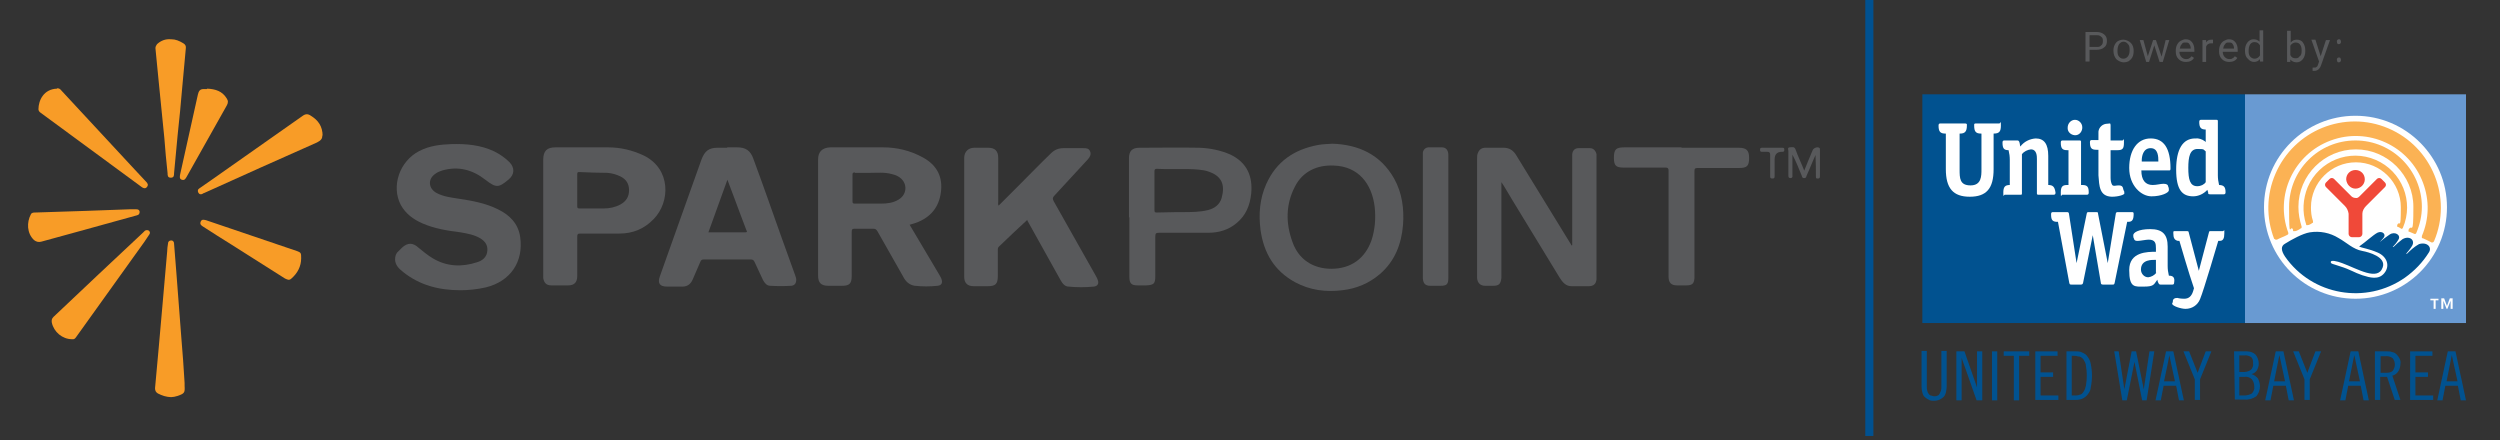 <?xml version="1.0" encoding="UTF-8"?>
<svg xmlns="http://www.w3.org/2000/svg" id="Gray" version="1.1" viewBox="0 0 617.6 108.8">
  <rect x="0" y="0" width="617.6" height="108.8" fill="#333333" stroke="none"/>
  <defs>
    <style>
      .cls-1 {
        fill: #f89c27;
      }

      .cls-1, .cls-2, .cls-3, .cls-4, .cls-5, .cls-6, .cls-7 {
        stroke-width: 0px;
      }

      .cls-2 {
        fill: #015290;
      }

      .cls-3 {
        fill: #58595b;
      }

      .cls-8 {
        fill: none;
        stroke: #005191;
        stroke-miterlimit: 4;
        stroke-width: 2px;
      }

      .cls-4 {
        fill: #fbb254;
      }

      .cls-5 {
        fill: #699ad2;
      }

      .cls-6 {
        fill: #f04939;
      }

      .cls-7 {
        fill: #fff;
      }
    </style>
  </defs>
  <g id="UWBA_copy" data-name="UWBA copy">
    <g id="Power_by" data-name="Power by">
      <path class="cls-3" d="M516.2,12.4v2.8h-1v-7.3h2.7c.8,0,1.4.2,1.9.6s.7.9.7,1.6-.2,1.3-.7,1.6c-.4.4-1.1.6-1.9.6h-1.7ZM516.2,11.6h1.7c.5,0,.9,0,1.2-.4.3-.2.4-.6.4-1.1s-.1-.8-.4-1c-.3-.3-.6-.4-1.1-.4h-1.8v2.9h0Z"></path>
      <path class="cls-3" d="M522.1,12.5c0-.5.1-1,.3-1.4.2-.4.5-.8.9-1s.8-.3,1.3-.3,1.3.3,1.8.8.7,1.2.7,2h0c0,.6-.1,1.1-.3,1.5-.2.4-.5.7-.9,1-.4.2-.8.3-1.3.3s-1.3-.3-1.8-.8c-.4-.5-.7-1.2-.7-2.1h0ZM523.1,12.6c0,.6.1,1.1.4,1.4.3.4.7.5,1.1.5s.8-.2,1.1-.6c.3-.4.4-.9.4-1.6s-.1-1.1-.4-1.4c-.3-.4-.7-.6-1.1-.6s-.8.2-1.1.6c-.3.5-.4,1-.4,1.7Z"></path>
      <path class="cls-3" d="M534,14l1-4.1h.9l-1.6,5.4h-.8l-1.3-4.1-1.3,4.1h-.7l-1.6-5.4h.9l1.1,4,1.3-4h.7l1.4,4.1Z"></path>
      <path class="cls-3" d="M540,15.3c-.7,0-1.3-.2-1.8-.7s-.7-1.1-.7-1.9v-.2c0-.5.1-1,.3-1.4.2-.4.5-.8.9-1s.8-.4,1.2-.4c.7,0,1.2.2,1.6.7s.6,1.1.6,2v.4h-3.7c0,.5.2,1,.5,1.3s.7.5,1.1.5.6,0,.8-.2c.2,0,.4-.3.6-.5l.6.4c-.4.7-1.1,1-2,1ZM539.9,10.5c-.4,0-.7,0-.9.4-.3.3-.4.6-.5,1.1h2.7c0-.6-.2-.9-.4-1.2s-.5-.3-.9-.3Z"></path>
      <path class="cls-3" d="M546.7,10.7h-.5c-.6,0-1,.3-1.2.8v3.8h-.9v-5.4h.9v.6c.3-.5.7-.7,1.3-.7s.3,0,.4,0v.8h0Z"></path>
      <path class="cls-3" d="M550.7,15.3c-.7,0-1.3-.2-1.8-.7s-.7-1.1-.7-1.9v-.2c0-.5.1-1,.3-1.4.2-.4.5-.8.9-1s.8-.4,1.2-.4c.7,0,1.2.2,1.6.7s.6,1.1.6,2v.4h-3.7c0,.5.2,1,.5,1.3s.7.5,1.1.5.6,0,.8-.2c.2,0,.4-.3.6-.5l.6.4c-.4.7-1.1,1-2,1ZM550.6,10.5c-.4,0-.7,0-.9.4-.3.3-.4.6-.5,1.1h2.7c0-.6-.2-.9-.4-1.2s-.5-.3-.9-.3Z"></path>
      <path class="cls-3" d="M554.6,12.5c0-.8.2-1.5.6-2s.9-.8,1.5-.8,1.1.2,1.5.6v-2.8h.9v7.7h-.8v-.6c-.4.5-.9.7-1.5.7s-1.1-.3-1.5-.8c-.5-.4-.7-1.1-.7-2h0ZM555.5,12.6c0,.6.1,1.1.4,1.4s.6.5,1.1.5,1-.3,1.3-.8v-2.5c-.3-.5-.7-.8-1.3-.8s-.8.2-1.1.5c-.3.5-.4,1-.4,1.7Z"></path>
      <path class="cls-3" d="M569.5,12.6c0,.8-.2,1.5-.6,2s-.9.8-1.5.8-1.2-.2-1.6-.7v.6h-.8v-7.7h.9v2.9c.4-.5.9-.7,1.5-.7s1.2.2,1.5.7c.4.5.6,1.2.6,2.1h0ZM568.6,12.5c0-.6-.1-1.1-.4-1.5-.2-.3-.6-.5-1.1-.5s-1,.3-1.3.8v2.3c.3.6.7.8,1.3.8s.8-.2,1-.5c.4-.2.5-.7.5-1.4Z"></path>
      <path class="cls-3" d="M573.3,13.9l1.3-4h1l-2.2,6.2c-.3.9-.9,1.4-1.6,1.4h-.5v-.8h.3c.3,0,.6,0,.7-.2.2,0,.3-.4.4-.7l.2-.6-1.9-5.4h1l1.3,4.1Z"></path>
      <path class="cls-3" d="M577.3,14.8c0-.2,0-.3.1-.4s.2-.2.4-.2.3,0,.4.2.1.2.1.4,0,.3-.1.4-.2.2-.4.2-.3,0-.4-.2c0-.2-.1-.3-.1-.4ZM577.3,10.3c0-.2,0-.3.1-.4s.2-.2.4-.2.3,0,.4.2.1.2.1.4,0,.3-.1.4-.2.2-.4.2-.3,0-.4-.2c0,0-.1-.2-.1-.4Z"></path>
    </g>
    <path id="Line" class="cls-8" d="M461.8,107.7V-1.7"></path>
    <g id="UWBA_Lockup" data-name="UWBA Lockup">
      <path class="cls-2" d="M477.8,99c-.5,0-1,0-1.4-.3-.4-.2-.7-.4-1-.7-.3-.3-.4-.7-.5-1-.1-.4-.2-.9-.2-1.4v-8.9h1.3v8.9c0,.3,0,.6.1.9s.1.5.3.7c.1.2.3.4.5.5.3,0,.6.2.9.2s.6,0,.9-.2c.2,0,.4-.3.5-.5s.2-.5.3-.7c.1-.3.1-.6.1-.9v-8.9h1.3v8.9c0,.4-.1.9-.2,1.4-.1.4-.3.8-.5,1-.3.3-.6.5-1,.7-.4.2-.9.3-1.4.3"></path>
      <path class="cls-2" d="M485.3,86.8l3.1,8.9h0v-8.9h1.3v12.1h-1.4l-3.7-10.5h0v10.5h-1.3v-12.1h2Z"></path>
      <path class="cls-2" d="M492.1,86.8h1.3v12.1h-1.3v-12.1Z"></path>
      <path class="cls-2" d="M501.3,86.8v1.1h-2.5v11h-1.3v-11h-2.5v-1.1h6.3Z"></path>
      <path class="cls-2" d="M508.3,86.8v1.1h-4.2v4.1h3.1v1.1h-3.1v4.6h4.4v1.1h-5.7v-12h5.5Z"></path>
      <path class="cls-2" d="M510.5,86.8h2.2c.6,0,1.2,0,1.7.3.5.2,1,.5,1.3,1,.4.5.7,1.2.8,1.8.4,1.9.4,3.9,0,5.8,0,.7-.4,1.3-.8,1.8-.3.4-.8.8-1.3,1s-1.1.3-1.7.3h-2.2v-12h0ZM511.8,97.7h.7c.4,0,.9,0,1.3-.2.4,0,.7-.4.9-.7.3-.4.5-1,.6-1.5.3-1.7.3-3.4,0-5,0-.5-.3-1-.6-1.5-.2-.3-.6-.6-.9-.7-.4,0-.8-.2-1.3-.2h-.7v9.8Z"></path>
      <path class="cls-2" d="M523.4,86.8l1.4,9.4h0l1.8-9.4h1.1l1.9,9.4h0l1.4-9.4h1.2l-1.9,12.1h-1.1l-1.9-9.5h0l-1.9,9.5h-1.1l-2-12.1h1.1Z"></path>
      <path class="cls-2" d="M536.9,86.8l2.6,12.1h-1.2l-.7-3.6h-3.1l-.7,3.6h-1.3l2.6-12.1h1.8ZM534.6,94.2h2.7l-1.4-6.5h0c.1,0-1.3,6.5-1.3,6.5Z"></path>
      <path class="cls-2" d="M540.8,86.8l2.1,5.3,2-5.3h1.4l-2.8,6.9v5.1h-1.3v-5.1l-2.8-6.9h1.4Z"></path>
      <path class="cls-2" d="M551.9,86.8h3.2c.8,0,1.6.3,2.1.8.5.6.8,1.4.8,2.2s-.2,1.1-.4,1.6c-.3.5-.8.9-1.4,1h0c.6.2,1.2.6,1.6,1.1.3.6.5,1.3.5,1.9,0,.9-.3,1.8-.9,2.5-.9.6-1.9.9-2.9.8h-2.4l-.2-11.9h0ZM553.2,91.9h.7c.7,0,1.4,0,2.1-.5.5-.4.7-1.1.6-1.7,0-.5,0-1.1-.5-1.5-.5-.3-1.1-.5-1.6-.4h-1.3v4.1ZM553.2,97.7h1.3c.6,0,1.3-.2,1.8-.5.4-.4.7-1.1.6-1.7,0-.6-.2-1.3-.6-1.8-.5-.5-1.2-.7-1.8-.6h-1.3v4.6h0Z"></path>
      <path class="cls-2" d="M564.1,86.8l2.6,12.1h-1.3l-.7-3.6h-3.1l-.7,3.6h-1.3l2.6-12.1h1.9ZM561.8,94.2h2.7l-1.4-6.5h0l-1.3,6.5Z"></path>
      <path class="cls-2" d="M567.9,86.8l2.1,5.3,2-5.3h1.4l-2.8,6.9v5.1h-1.3v-5.1l-2.8-6.9h1.4Z"></path>
      <path class="cls-2" d="M582.6,86.8l2.6,12.1h-1.3l-.7-3.6h-3.1l-.7,3.6h-1.3l2.6-12.1h1.9ZM580.3,94.2h2.7l-1.4-6.5h0l-1.3,6.5Z"></path>
      <path class="cls-2" d="M586.8,86.8h2.9c.4,0,.9,0,1.3.2.4,0,.8.3,1.1.6.3.3.5.6.7,1s.3.9.2,1.3c0,.6-.2,1.3-.5,1.8s-.9,1-1.5,1.1l2,6h-1.4l-1.9-5.7h-1.7v5.7h-1.3v-12h.1ZM588.1,92.1h1.1c.7,0,1.4,0,1.9-.5.7-.9.7-2.2,0-3.1-.5-.4-1.2-.6-1.9-.5h-1.1v4.1h0Z"></path>
      <path class="cls-2" d="M600.9,86.8v1.1h-4.2v4.1h3.1v1.1h-3.1v4.6h4.4v1.1h-5.7v-12h5.5Z"></path>
      <path class="cls-2" d="M606.6,86.8l2.6,12.1h-1.3l-.7-3.6h-3.1l-.7,3.6h-1.3l2.6-12.1h1.9ZM604.4,94.2h2.7l-1.4-6.5h0l-1.3,6.5Z"></path>
      <path class="cls-5" d="M554.6,23.3h54.6v56.5h-54.6V23.3Z"></path>
      <path class="cls-7" d="M604.5,51.2c0,12.5-10.1,22.6-22.6,22.6s-22.6-10.1-22.6-22.6,10.1-22.6,22.6-22.6h0c12.5,0,22.6,10.2,22.6,22.6"></path>
      <path class="cls-4" d="M570.2,55.6c.2,0,.8-.3,1-.5.3,0,.2-.3.2-.5-.4-1.1-.5-2.3-.5-3.4,0-6.1,5-11.1,11.1-11.1s11.1,5,11.1,11.1-.3,3-.9,4.4c0,0,0,.3,0,.4.2,0,.9.4,1,.5s.3,0,.4-.2c2.8-6.5-.2-14-6.7-16.8s-14,.2-16.8,6.7c-1.2,2.9-1.4,6.2-.4,9.2,0,.2.1.3.4.2"></path>
      <path class="cls-4" d="M567,57.1c.3,0,1.2-.5,1.4-.7.2,0,.2-.2.2-.4h0c-.5-1.6-.8-3.2-.8-4.9,0-7.8,6.4-14.2,14.2-14.2s14.2,6.4,14.2,14.2-.4,3.9-1.2,5.7c0,0,0,.3,0,.4h0c.2,0,1.2.5,1.5.6.2,0,.3,0,.4-.2.9-2.1,1.4-4.3,1.4-6.5,0-9-7.3-16.4-16.4-16.4s-16.4,7.3-16.4,16.4.3,3.9,1,5.7c-.1.2,0,.4.3.3"></path>
      <path class="cls-4" d="M562.5,59.2c.3-.2,2.3-1,2.6-1.2s.2-.4.2-.5c-3.4-9.2,1.3-19.4,10.5-22.8s19.4,1.3,22.8,10.5c1.6,4.3,1.5,8.9-.3,13.1,0,.2,0,.4,0,.5h0c.3,0,2.2,1,2.4,1.1.3,0,.4,0,.6-.3,4.6-10.8-.5-23.3-11.3-27.9s-23.3.5-27.9,11.3c-2.2,5.1-2.3,10.8-.3,16,.2,0,.3.3.5.2"></path>
      <path class="cls-6" d="M581.9,46.6c1.2,0,2.3-1,2.3-2.3s-1-2.3-2.3-2.3-2.3,1-2.3,2.3h0c.1,1.3,1.1,2.3,2.3,2.3"></path>
      <path class="cls-6" d="M582.8,58.6c.4,0,.8-.4.8-.8h0v-5c0-.7.4-1.4.9-1.9l4.7-4.7c.3-.3.3-.8,0-1.1h0l-.9-.9c-.3-.3-.8-.3-1.1,0h0l-4.3,4.3c-.3.3-.6.5-1,.4-.4,0-.8-.2-1-.4l-4.3-4.3c-.3-.3-.8-.3-1.1,0h0l-.9.9c-.3.3-.3.8,0,1.1l4.7,4.7c.5.5.8,1.2.9,1.9v5c0,.4.4.8.8.8h1.8Z"></path>
      <path class="cls-2" d="M597.6,60.3c-1.1.6-2.1,1.5-3,2.4h-.2c.5-.6,1.1-1.3,1.5-2,.8-1.4-.7-2.6-2.4-1.6-.8.6-1.5,1.2-2.2,1.9h-.2c.5-.5,1-1.1,1.4-1.8.7-1.1-.8-2.1-2.1-1.3-.9.6-1.7,1.2-2.5,1.9h0c.2-.2.7-.8.9-1,.8-.9-.3-1.9-1.5-1.3-1.1.6-2.8,2.2-4.5,3.4.8.4,2.3.5,4.6,1.5s3.1,3.3,1.6,5.1c-1.4,1.7-3.5,1.1-5.4.5-2.1-.7-2.9-1.4-5.5-2.2-1.7-.6-2.4-.6-2.3-1.1,0-.5,1.5-.2,2.8.3,3.8,1.4,8.8,4.5,10,1.1,1-2.6-3.4-3.8-5-4.1-2.3-.4-3.9-2.1-5.9-3.2-2.1-1.3-4.6-1.8-7.1-1.4-1.8.3-4.5,1.8-6.1,2.8-1.1.6-1,1.7,0,3.2,6.7,9.6,20,11.9,29.6,5.2,2.4-1.7,4.4-3.8,5.9-6.2.9-1.3-.4-2.7-2.4-2.1"></path>
      <path class="cls-2" d="M474.9,23.3h79.7v56.5h-79.7V23.3h0Z"></path>
      <path class="cls-7" d="M605.4,76.3v-2h0l-.8,2h-.2l-.8-2h0v2h-.5v-2.6h.7l.7,1.9.7-1.9h.7v2.6c.2,0-.3,0-.3,0ZM601.7,74.2v2.1h-.5v-2.1h-.8v-.4h2v.4h-.7Z"></path>
      <path class="cls-7" d="M536.6,75c0,.6,2.2,1.3,3.3,1.3,1.6,0,3-.9,3.6-2.4.9-2.1,4.5-14.4,4.5-14.4h.4c.8,0,1.1-.6,1.1-1.9s0-.5-.4-.5h-3c-.3,0-.3,0-.4.3l-2.5,9.5-2.5-9.5q0-.3-.4-.3h-3c-.4,0-.4,0-.4.5,0,1.2.3,1.7,1.1,1.9h.4s2.4,8.3,3.6,11.7l-.2.7c-.4,1.3-1.1,1.9-2.2,1.9s-1.7-.2-1.7-.2c-.8,0-1,.3-1.1.6,0,.1,0,.5-.2.8"></path>
      <path class="cls-7" d="M526.6,52.4h-3.5q-.3,0-.4.3l-2,12.3-2.4-12.2c0-.3,0-.4-.5-.4h-1.6c-.6,0-.6,0-.7.4l-2.5,12.2-1.9-12.3q-.1-.3-.4-.3h-3.6q-.4,0-.4.5c0,1.4.3,1.8,1.3,1.9h.4l2.8,15.1c.1.3.1.4.5.4h2.4q.4,0,.5-.4l2.4-11.8,2,11.8q0,.4.5.4h2.4c.3,0,.4,0,.5-.4l3.1-15.1h.3c1,0,1.3-.6,1.3-2,0-.4-.2-.4-.5-.4"></path>
      <path class="cls-7" d="M535.8,68.1c-.2-.8-.3-1.6-.3-2.4v-4.8c0-3-1.3-4.3-4.3-4.3s-4.2.9-4.2,1.5c0,.3,0,.6.2.9,0,.2.2.6,1.1.5.4,0,1.9-.3,2.5-.3,1.7,0,1.8,1,1.8,2.1v.9c-2.1,0-6.6,0-6.6,4.5s1.4,4.1,3.7,4.1,2.4-.5,3.1-1.5l.2-.2v.3c.2.5.3.9.7.9h3q.4,0,.4-.5c.2-1.2-.2-1.7-1.3-1.7M532.7,67.4c-.5.6-1.2,1-2,1.1-1,0-1.8-.9-1.8-1.9h0c0-2.6,2.9-2.4,3.7-2.4,0,0,0,3.2,0,3.2Z"></path>
      <path class="cls-7" d="M514.4,45.7h-.3v-10.7q0-.3-.3-.3h-4.3q-.4,0-.4.5c0,1.5.4,1.9,1.6,1.9h.3v8.6h-.3c-1.2,0-1.6.4-1.6,1.9s.1.5.4.5h6.1q.4,0,.4-.5c0-1.4-.3-1.9-1.6-1.9"></path>
      <path class="cls-7" d="M512.6,29.6c-1,0-1.8.9-1.8,1.9h0c-.1,1,.7,1.8,1.7,1.9s1.8-.7,1.9-1.7v-.3c0-.9-.8-1.8-1.8-1.8"></path>
      <path class="cls-7" d="M492.5,33h0c1.4,0,1.8-.5,1.8-2s-.1-.5-.4-.5h-5.8c-.3,0-.4.1-.4.3v.2c0,1.5.4,2,1.7,2h.1v8.8c0,1.7,0,4-2.7,4s-2.7-1.8-2.7-4v-8.8h.1c1.2,0,1.7-.5,1.7-2v-.3q-.1-.2-.4-.2h-6.2q-.4,0-.4.5c0,1.5.4,2,1.7,2h.1v8.8c0,4.7,1.8,6.8,5.9,6.8s5.9-2,5.9-6.8v-8.8h0Z"></path>
      <path class="cls-7" d="M506,45.7v-7.2c0-2.9-1-4.3-3.1-4.3-1.5.1-2.9.8-3.8,2-.1-.3-.1-.5-.1-.5-.1-.6-.2-1-.6-1h-3.3q-.4,0-.4.5c0,1.4.3,1.9,1.5,1.9.2.8.3,1.6.3,2.4v6.2c-1.2,0-1.6.5-1.6,1.9s.1.5.4.5h3.9c.2,0,.3,0,.3-.3v-9.7c.5-.7,1.4-1.1,2.2-1.2,1.5,0,1.5,1.7,1.5,2.4v8.5q0,.3.3.3h3.9q.4,0,.4-.5c-.2-1.4-.6-1.9-1.8-1.9"></path>
      <path class="cls-7" d="M521.7,48.6c1.7,0,3.1-.5,3.1-.8s0-.6-.2-.8c-.2-1-.3-1.4-2.2-1.1-.2,0-.4,0-.6-.2-.3-.5-.4-1.2-.4-1.8v-6.8h1.7c1.3,0,1.6-.4,1.6-1.9s0-.5-.4-.5h-2.9v-3.8q0-.4-.2-.4c-.2,0-.7.1-1,.1-1.1.2-1.9,1.2-1.8,2.3v1.7h-1.7q-.4,0-.4.5c0,1.5.4,1.9,1.6,1.9h.5v6.3c.2,2.6.2,5.2,3.3,5.3"></path>
      <path class="cls-7" d="M536.2,41.6c0-4.9-1.6-7.4-4.9-7.4s-5.3,2.9-5.3,7.3,3,7,5.5,7,4.3-.9,4.3-1.5c0-.3,0-.6-.2-1,0-.3-.3-.6-1.1-.6s-1.7.3-2.7.3c-1.8,0-2.8-1.2-2.8-3.6h6.8c.3,0,.4,0,.4-.5M529.1,39.8v-.2c0-.9.3-3,2.2-3s1.9,2.2,1.9,3.3c-.1,0-4.1,0-4.1,0Z"></path>
      <path class="cls-7" d="M548.2,45.7c-.2-.8-.3-1.6-.3-2.4v-13.4q0-.3-.3-.3h-3.9q-.4,0-.4.5c0,1.4.4,1.9,1.6,1.9h0v3.1l-.2-.2c-.7-.5-1.5-.8-2.4-.7-3.1,0-4.7,2.7-4.7,7.7s1.5,6.6,4.2,6.6c1.3,0,2.6-.6,3.5-1.6l.2.6c0,.4,0,.5.5.5h3.4q.4,0,.4-.5c0-1.3-.4-1.8-1.7-1.8M542.8,46c-1.8,0-2.2-1.7-2.2-4.5s.4-4.7,2.3-4.7,1.4.2,2,.6v7.6c-.4.6-1.2,1-2.1,1"></path>
    </g>
  </g>
  <g id="SparkPoint_copy" data-name="SparkPoint copy">
    <g>
      <path class="cls-3" d="M253.8,54.3c-2.4,2.2-4.7,4.4-7,6.6-.3.3-.3.5-.3.9,0,2.1,0,4.3,0,6.4,0,2-.6,2.5-2.5,2.5-1.2,0-2.3,0-3.5,0-1.5,0-2.3-.8-2.3-2.3,0-9.8,0-19.6,0-29.4,0-1.5,1-2.5,2.5-2.5,1.1,0,2.3,0,3.4,0,1.7,0,2.5.8,2.5,2.5,0,3.6,0,7.2,0,10.9,0,.3-.1.6.1.9,1.6-1.6,3.1-3.1,4.7-4.7,2.7-2.7,5.4-5.5,8.2-8.2.9-.9,1.9-1.3,3.1-1.3,1.6,0,3.3,0,4.9,0,.7,0,1.4,0,1.7.8.3.7,0,1.3-.5,1.9-2.8,3-5.5,6-8.3,9-.5.5-.5.8-.2,1.4,3.5,6.2,7,12.4,10.5,18.6.2.3.3.6.4.9.3.8,0,1.5-1,1.6-2.1.2-4.2.2-6.2,0-.9,0-1.5-.7-2-1.6-2.6-4.7-5.2-9.3-7.8-14-.1-.2-.3-.5-.4-.7Z"></path>
      <path class="cls-3" d="M113.8,71.7c-5.5,0-10.2-1.3-14.2-4.5-1-.8-1.9-1.6-2-3,0-.9.2-1.6.8-2.1.3-.3.6-.6.9-.9,1.4-1.3,2.7-1.3,4.1,0,1.1.9,2.3,1.9,3.5,2.6,3.5,2.1,7.2,2.2,10.9,1,1.4-.4,2.5-1.3,2.6-2.9.1-1.4-.6-2.3-1.7-3-1.5-.9-3.2-1.2-4.9-1.5-3.2-.4-6.4-.9-9.4-2.2-2.3-1-4.2-2.4-5.4-4.6-2.4-4.6-.3-10.8,4.6-13.3,2.5-1.3,5.2-1.6,7.9-1.7,3.7-.1,7.2.2,10.6,1.8,1.4.7,2.7,1.6,3.8,2.7,1.3,1.4,1.2,3-.2,4.2-2.5,2.1-3.1,2.2-5.8.1-3.2-2.5-6.7-3.4-10.6-2.3-.6.2-1.2.4-1.7.8-2,1.3-1.8,3.7.3,4.8,1.7.9,3.6,1.1,5.5,1.4,3.3.5,6.6,1.1,9.6,2.6,2.9,1.4,5,3.5,5.5,6.8.9,6.2-2.4,11-8.5,12.5-2.2.5-4.4.7-6.2.7Z"></path>
      <path class="cls-3" d="M388.4,60.5v-.8c0-6.9,0-13.7,0-20.6,0-.3,0-.7,0-1,.1-.9.6-1.5,1.6-1.5.9,0,1.9,0,2.8,0,.8,0,1.4.6,1.6,1.5,0,.4,0,.8,0,1.2,0,9.6,0,19.2,0,28.7,0,.3,0,.6,0,1-.1,1.1-.7,1.7-1.9,1.7-1.4,0-2.9,0-4.3,0-1.4,0-2.2-1-2.9-2.1-1.7-2.7-3.3-5.5-5-8.2-2.9-4.8-5.9-9.6-8.8-14.5-.1-.2-.3-.4-.6-.9v1.1c0,7.2,0,14.5,0,21.7,0,.3,0,.6,0,.9-.2,1.5-.6,1.9-2.1,1.9-.6,0-1.3,0-1.9,0-1.2,0-1.9-.7-2-1.9,0-.2,0-.3,0-.5,0-9.7,0-19.3,0-29,0-.5,0-1,.2-1.4.3-.8.9-1.3,1.8-1.3,1.5,0,3.1,0,4.6,0,1.4,0,2.4.7,3.1,1.9,4.4,7.2,8.8,14.3,13.2,21.5.1.2.3.4.4.7,0,0,.1,0,.2,0Z"></path>
      <path class="cls-3" d="M415.3,36.5c4.7,0,9.4,0,14.2,0,1.9,0,2.6.6,2.6,2.5,0,2-.5,2.5-2.5,2.5-3.4,0-6.8,0-10.2,0-.7,0-.8.2-.8.8,0,8.5,0,17.1,0,25.6,0,.3,0,.5,0,.8-.1,1.4-.6,1.8-2,1.8-.8,0-1.5,0-2.3,0-1.5,0-2.1-.7-2.1-2.2,0-6,0-12,0-18s0-5.5,0-8.2c0-.5-.2-.7-.7-.7-3.5,0-6.9,0-10.4,0-1.9,0-2.4-.5-2.4-2.4,0-2.1.5-2.6,2.6-2.6,4.7,0,9.4,0,14.2,0Z"></path>
      <path class="cls-3" d="M357.8,53.7c0,5,0,10,0,15,0,1.5-.4,1.9-1.9,1.9-.9,0-1.8,0-2.6,0-1.2,0-1.7-.6-1.8-1.8,0-.3,0-.5,0-.8,0-9.7,0-19.4,0-29.1,0-.4,0-.8,0-1.2.1-.7.6-1.2,1.3-1.3,1.1,0,2.2,0,3.4,0,1.1,0,1.6.8,1.6,1.9,0,5.1,0,10.2,0,15.2Z"></path>
      <path class="cls-1" d="M42.4,98.1c-1.4,0-2.4-.4-3.4-.9-.5-.3-.7-.7-.7-1.3.3-3.3.6-6.6.9-9.9.3-3.4.6-6.8.9-10.2.4-4.6.8-9.1,1.2-13.7,0-.6.1-1.3.2-1.9,0-.5.3-.8.8-.8.5,0,.7.4.7.8.2,2.5.4,5,.6,7.6.4,5.2.8,10.5,1.2,15.7.3,3.7.6,7.4.8,11.1,0,.2,0,.5,0,.7.1,1.7,0,1.9-1.7,2.5-.6.2-1.2.3-1.6.3Z"></path>
      <path class="cls-1" d="M79.6,33.4c.1.8-.3,1.3-1.3,1.8-9.3,4.1-18.6,8.3-27.9,12.5-.1,0-.3.1-.4.2-.4.2-.8.1-1-.3-.2-.4-.2-.8.3-1.1.9-.6,1.7-1.2,2.6-1.8,7.6-5.4,15.3-10.7,22.9-16.1.7-.5,1.3-.5,2,0,1.8,1.1,2.9,2.6,2.9,5Z"></path>
      <path class="cls-1" d="M14.1,21.8c.5,0,.8.2,1.1.6,6,6.5,12,12.9,18,19.4,1,1,1.9,2.1,2.9,3.1.4.4.6.8.2,1.3-.4.5-.9.3-1.3,0-8.3-6.1-16.6-12.2-24.9-18.3-.3-.2-.6-.5-.6-.9,0-2.2,1.3-5,4.6-5.1Z"></path>
      <path class="cls-1" d="M42.3,9.7c1.1,0,2,.4,3,1,.5.3.7.7.6,1.3-.3,3.3-.6,6.5-.9,9.8-.3,3.8-.7,7.6-1.1,11.4-.3,3.2-.6,6.4-.9,9.6,0,.5,0,1.1-.8,1.1-.8,0-.8-.6-.8-1.1-.3-2.9-.6-5.8-.8-8.7-.5-4.7-.9-9.3-1.4-14-.3-2.7-.5-5.5-.8-8.2,0-.4.2-.7.4-1,1-.9,2.1-1.3,3.4-1.2Z"></path>
      <path class="cls-1" d="M17.8,83.8c-2.4,0-4.5-1.8-5-4.1-.1-.6,0-1,.4-1.4,7.4-7,14.8-14,22.2-20.9.1-.1.3-.3.4-.4.3-.2.7-.2,1,0,.3.3.3.6.1.9-.4.6-.8,1.2-1.2,1.8-5.6,7.8-11.1,15.5-16.7,23.3-.3.4-.5.9-1.2.8Z"></path>
      <path class="cls-1" d="M32.2,51.7c.5,0,1,0,1.4,0,.5,0,.8.1.9.6,0,.5-.2.8-.7.9-1.9.5-3.9,1.1-5.8,1.6-5.9,1.6-11.8,3.3-17.8,4.9-.7.2-1.3,0-1.8-.4-1.8-1.7-1.8-4.4-.8-6.3.2-.5.7-.5,1.1-.5,4.1-.1,8.3-.3,12.4-.4,3.7-.1,7.3-.3,11-.4,0,0,0,0,0,0Z"></path>
      <path class="cls-1" d="M74.4,63.8c0,2-.9,3.7-2.4,5-.6.6-1.1.2-1.6,0-4.4-2.8-8.7-5.5-13.1-8.3-2.4-1.5-4.8-3-7.1-4.5-.5-.3-.9-.6-.6-1.3.3-.6.8-.4,1.3-.3,7.5,2.5,14.9,5.1,22.4,7.6,1.1.4,1.1.5,1.1,1.8Z"></path>
      <path class="cls-1" d="M51.2,21.9c2,.1,3.7.6,4.8,2.4.4.6.4,1.1,0,1.8-3.3,5.9-6.6,11.7-9.9,17.6-.3.5-.5.9-1.2.7-.6-.2-.5-.8-.4-1.3,1.5-6.6,2.9-13.2,4.4-19.8.2-.8.5-1.3,1.4-1.3.3,0,.6,0,.8,0Z"></path>
      <path class="cls-3" d="M445.7,42.2c.7-1.8,1.4-3.4,2.1-5.1.2-.5,1.1-.9,1.6-.6.2.1.2.3.2.5,0,2.2,0,4.4,0,6.6,0,.4-.2.5-.5.5-.4,0-.5,0-.5-.5,0-1.7,0-3.5-.1-5.3-.2.5-.5,1.1-.7,1.6-.5,1.2-1,2.4-1.5,3.5-.1.3-.1.6-.6.6-.5,0-.5-.3-.6-.6-.7-1.7-1.4-3.5-2.3-5.2,0,1.7,0,3.4,0,5.1,0,.3.1.6-.4.7-.5,0-.6-.2-.6-.6,0-2,0-4,0-6.1,0-.3-.3-.8.3-.9.6,0,1.2-.3,1.5.6.6,1.7,1.4,3.3,2.1,5.1Z"></path>
      <path class="cls-3" d="M437.8,36.5c.8,0,1.6,0,2.4,0,.4,0,.6,0,.6.5,0,.5-.2.5-.6.5,0,0,0,0,0,0q-1.8,0-1.8,1.9c0,1.4,0,2.8,0,4.1,0,.5-.1.6-.6.6-.5,0-.5-.3-.5-.6,0-1.8,0-3.6,0-5.3,0-.5-.2-.7-.7-.7-.4,0-.8,0-1.2,0-.4,0-.6,0-.6-.5,0-.5.2-.5.6-.5.8,0,1.6,0,2.4,0Z"></path>
      <path class="cls-3" d="M224.7,55.5c2.4,4.1,4.9,8.2,7.3,12.3.2.4.5.8.6,1.2.3.9,0,1.5-1,1.6-1.9.2-3.7.2-5.6,0-1.4-.2-2.3-1.1-2.9-2.3-2.1-3.7-4.2-7.4-6.3-11.1-.3-.5-.5-.7-1.1-.7-1.5,0-3,0-4.5,0-.6,0-.8.1-.8.8,0,3.6,0,7.3,0,10.9,0,1.9-.6,2.4-2.4,2.4-1.1,0-2.3,0-3.4,0-1.8,0-2.5-.8-2.5-2.5,0-9.6,0-19.2,0-28.7,0-1.9,1-2.9,3-3,4.3,0,8.7,0,13,0,3.5,0,6.8.8,9.9,2.5,3.1,1.7,4.8,4.3,4.5,8-.3,3.7-2.1,6.4-5.6,7.9-.7.3-1.4.5-2.1.7ZM211.2,42.6c-.5,0-.6.1-.6.6,0,2.2,0,4.3,0,6.5,0,.5.1.6.6.6,2.2,0,4.4,0,6.5,0,1.5,0,3-.2,4.3-1,2.3-1.4,2.2-4.4-.1-5.7-.5-.3-1.1-.5-1.6-.6-1.8-.5-3.7-.3-5.4-.3-1.3,0-2.5,0-3.7,0Z"></path>
      <path class="cls-3" d="M179.7,36.4c.8,0,1.6,0,2.4,0,2.1,0,3.3.8,4,2.8,2.3,6.2,4.5,12.5,6.7,18.7,1.2,3.3,2.4,6.7,3.6,10,.1.4.3.7.3,1.2,0,.9-.4,1.4-1.2,1.5-1.7.1-3.5.1-5.2,0-.9,0-1.4-.7-1.8-1.4-.7-1.5-1.4-3-2.1-4.5-.2-.4-.4-.6-.9-.6-3.9,0-7.7,0-11.6,0-.5,0-.7.1-.9.6-.6,1.5-1.3,2.9-1.9,4.4-.5,1.1-1.3,1.7-2.5,1.7-1.3,0-2.5,0-3.8,0-1.8,0-2.4-.8-1.8-2.5,1.6-4.4,3.1-8.8,4.7-13.2,1.9-5.2,3.7-10.5,5.6-15.7.8-2.1,1.8-2.9,4-2.9.8,0,1.5,0,2.3,0ZM175,57.4c3.1,0,6.1,0,9.1,0,.5,0,.5-.2.3-.5-.6-1.5-1.1-3-1.7-4.5-1-2.6-1.9-5.2-3-8-1.6,4.4-3.1,8.6-4.7,13Z"></path>
      <path class="cls-3" d="M134.2,53.6c0-4.7,0-9.4,0-14.1,0-2.2.9-3.1,3-3.1,4.3,0,8.6,0,13,0,3.1,0,6,.7,8.8,2,6.8,3.3,6.6,11.5,2.5,15.7-2.3,2.4-5.1,3.6-8.5,3.6-3.2,0-6.4,0-9.7,0-.6,0-.7.2-.7.8,0,3.2,0,6.4,0,9.7,0,1.5-.7,2.3-2.2,2.3-1.4,0-2.8,0-4.2,0-1.2,0-1.8-.6-2-1.8,0-.3,0-.7,0-1,0-4.7,0-9.4,0-14.1ZM142.6,50.9c0,.5.1.6.6.6,2,0,3.9,0,5.9,0,1.5,0,2.9-.3,4.2-1,1.4-.8,2.1-1.9,2.1-3.5,0-1.6-.7-2.7-2.1-3.4-1-.5-2.1-.8-3.2-.9-2.3,0-4.7-.1-7-.2-.4,0-.5.1-.5.5,0,1.3,0,2.6,0,3.8,0,1.3,0,2.6,0,3.9Z"></path>
      <path class="cls-3" d="M329.1,35.5c6.4.2,11.9,2.6,15.3,8.6,2,3.6,2.5,7.5,2.2,11.5-.4,4.7-2,8.9-5.7,12.1-2.7,2.3-5.8,3.6-9.3,4-4.1.5-8,0-11.7-2-5.1-2.8-7.7-7.2-8.5-12.9-.5-3.9-.2-7.7,1.4-11.3,2.5-5.6,6.9-8.6,12.9-9.7,1.1-.2,2.2-.2,3.5-.3ZM338.8,59.4c.9-2.7,1.1-5.5.8-8.3-.7-5.7-4-10-10.1-10.2-4-.2-7.7,1.4-9.6,5.2-2.3,4.4-2.3,9.1-.6,13.7,1.5,4.3,5.1,6.6,9.6,6.6,4.8,0,8.3-2.5,9.9-7Z"></path>
      <path class="cls-3" d="M278.9,53.8c0-4.9,0-9.8,0-14.7,0-1.8.8-2.6,2.6-2.6,4.9,0,9.9-.1,14.8,0,2.6.1,5.2.6,7.7,1.7,4.1,2,5.5,5.4,5.1,9.6-.3,2.9-1.3,5.4-3.6,7.3-2,1.7-4.4,2.4-7,2.4-4,0-8,0-12.1,0-.8,0-1,.1-1,1,0,3.3,0,6.5,0,9.8,0,1.8-.4,2.1-2.2,2.2-.7,0-1.5,0-2.2,0-1.5,0-2-.5-2-2.1,0-3.6,0-7.1,0-10.7v-4.1ZM290.7,52.4c.5,0,1,0,1.4,0,2.1,0,4.3,0,6.3-.5,1.6-.4,2.9-1.3,3.4-3,.9-3.3,0-5.4-3.2-6.5-.8-.3-1.6-.4-2.5-.5-3.4-.3-6.9,0-10.3-.2-.5,0-.6.2-.6.6,0,3.2,0,6.4,0,9.6,0,.5.1.6.6.6"></path>
    </g>
  </g>
</svg>
